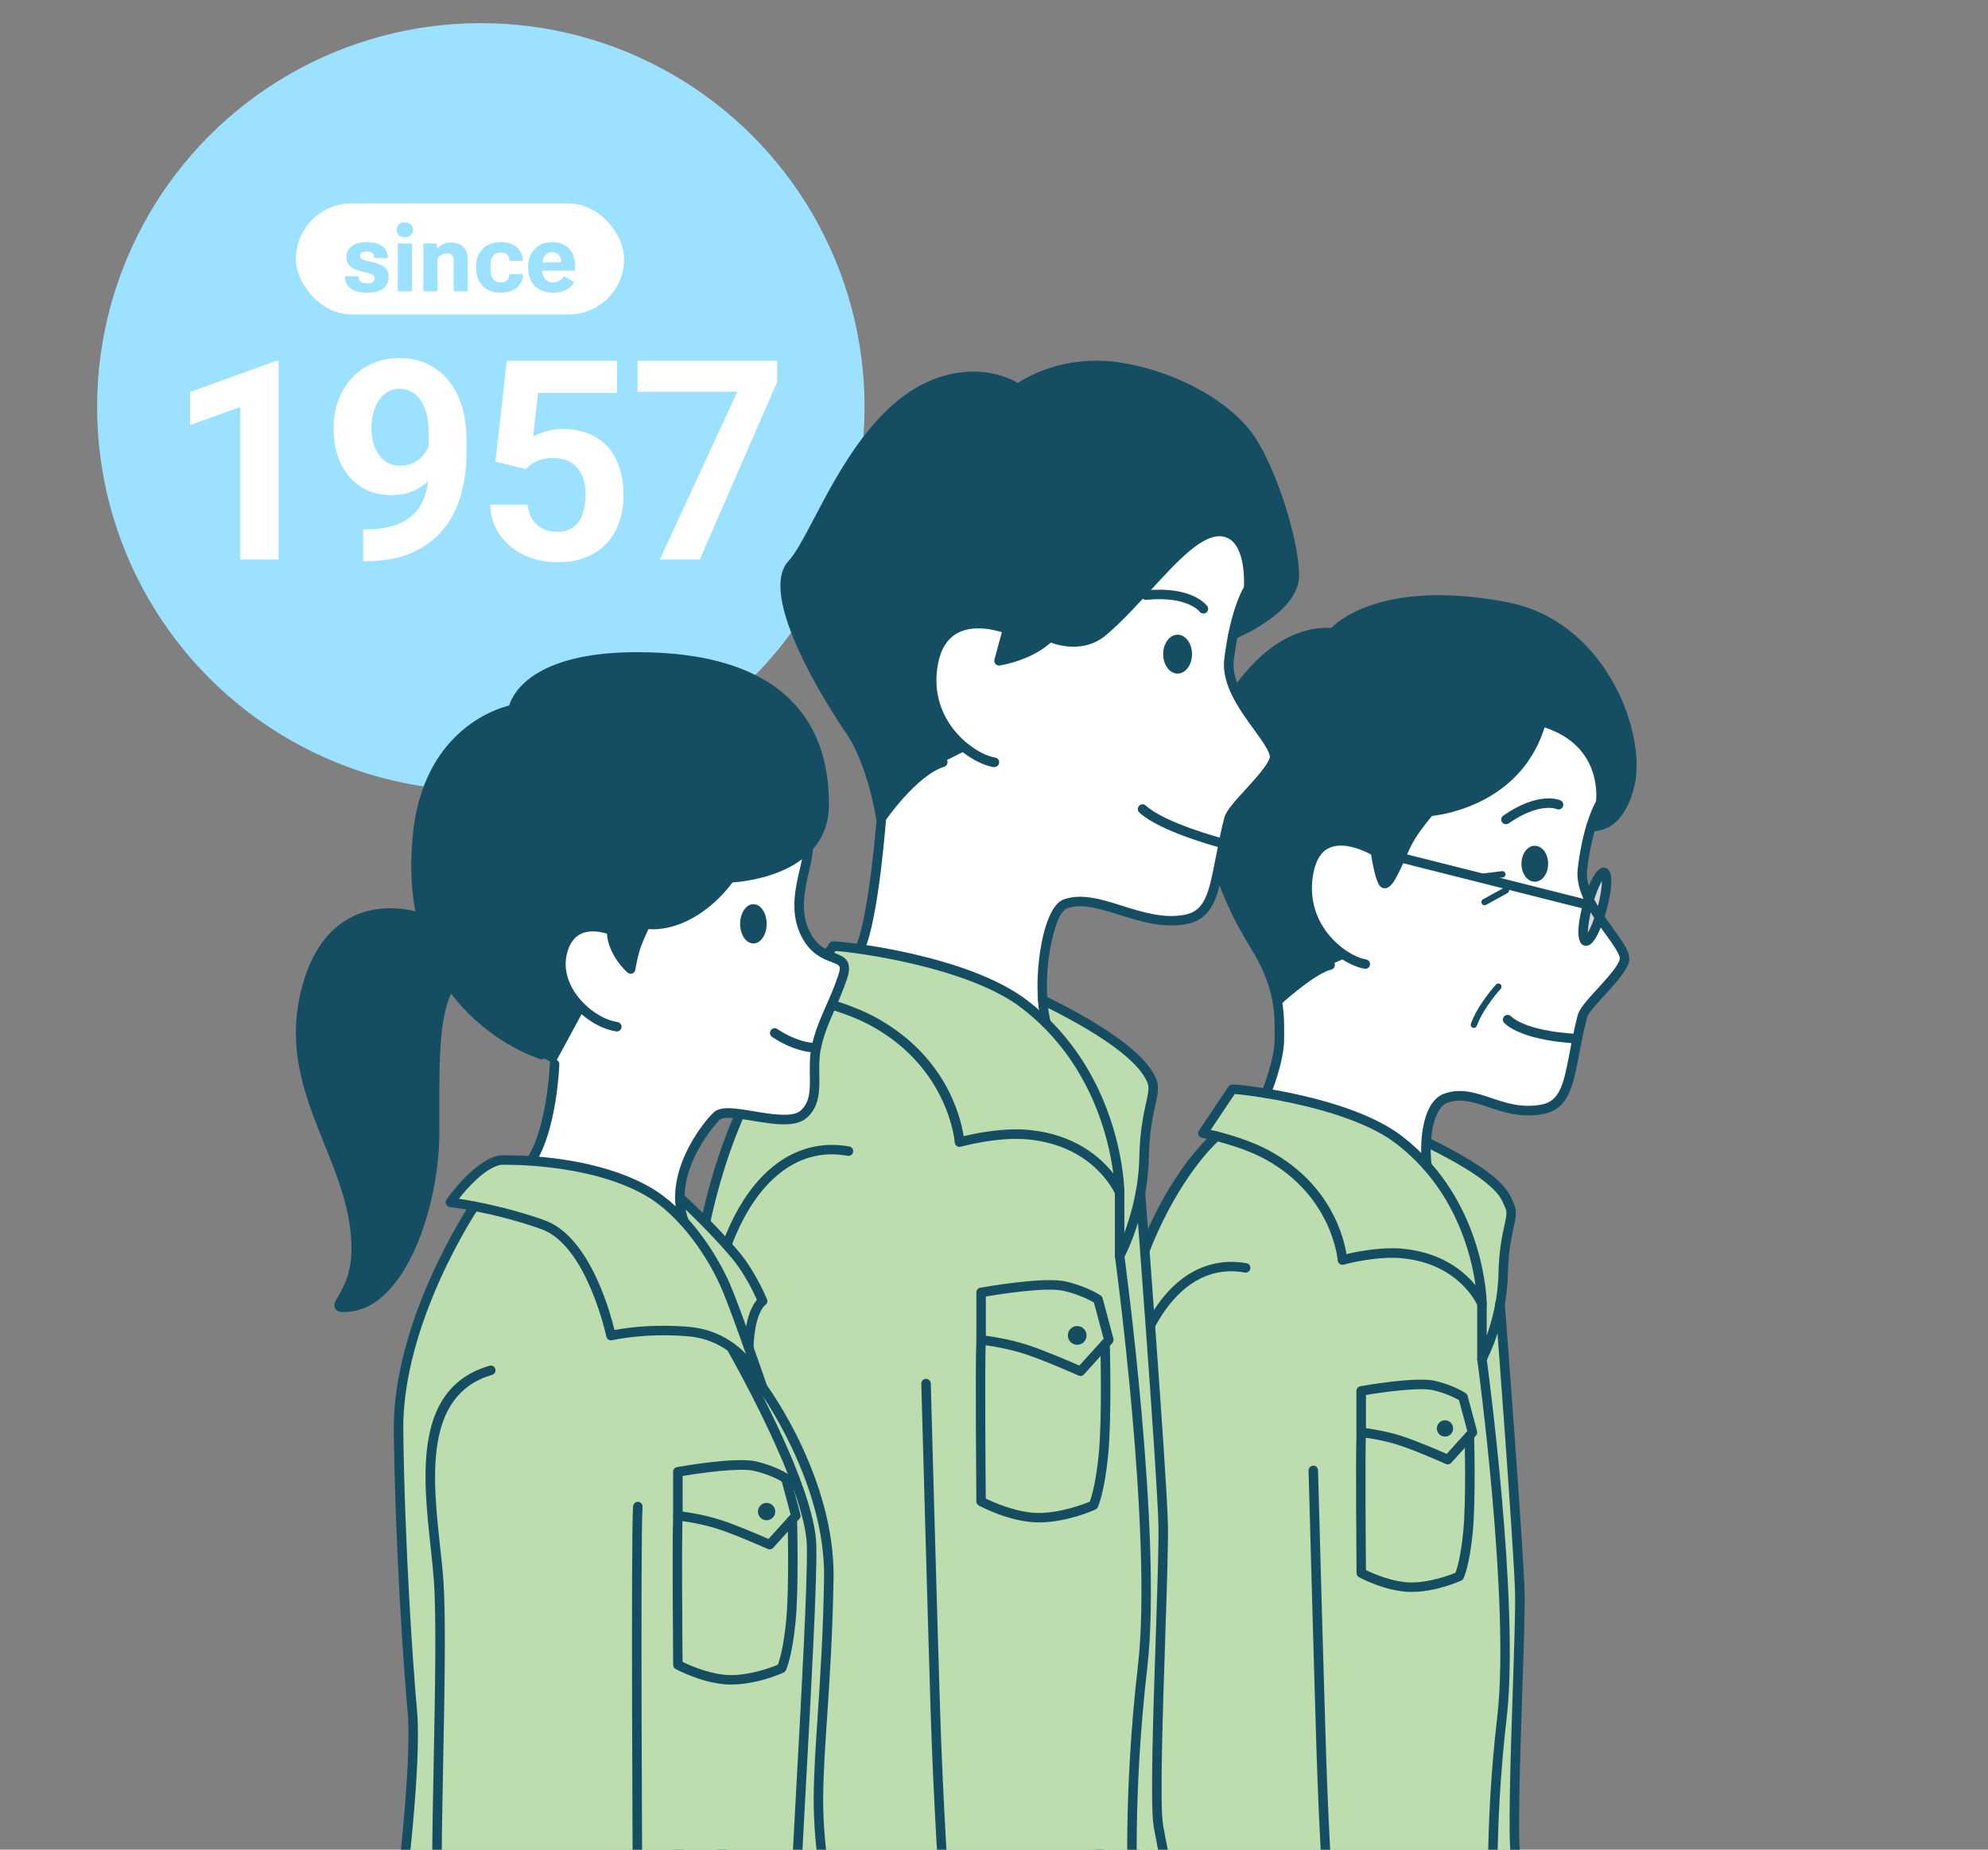 <svg width="430" height="400" viewBox="0 0 430 400" fill="none" xmlns="http://www.w3.org/2000/svg">
<rect x="0" y="0" width="430" height="400" fill="#808080" stroke="none"/>
<circle cx="104" cy="88" r="83" fill="#9CE1FF"/>
<path d="M60.267 121H51.971V88.025L41.107 91.921V84.777L59.824 78.017H60.267V121ZM79.09 114.476C81.294 114.476 83.203 114.24 84.817 113.767C86.431 113.295 87.789 112.606 88.891 111.701C89.954 110.835 90.78 109.772 91.371 108.512C91.981 107.233 92.384 105.806 92.581 104.232V104.055C92.168 104.468 91.705 104.852 91.193 105.206C90.682 105.56 90.121 105.865 89.511 106.121C88.861 106.416 88.133 106.653 87.326 106.83C86.519 106.987 85.633 107.066 84.669 107.066C82.622 107.066 80.822 106.692 79.267 105.944C77.712 105.196 76.413 104.173 75.37 102.874C74.307 101.575 73.5 100.05 72.949 98.298C72.418 96.527 72.152 94.627 72.152 92.6C72.152 90.514 72.477 88.556 73.126 86.726C73.795 84.876 74.75 83.262 75.99 81.884C77.23 80.506 78.725 79.424 80.477 78.637C82.248 77.83 84.236 77.426 86.44 77.426C88.684 77.426 90.701 77.859 92.492 78.725C94.283 79.591 95.809 80.802 97.068 82.356C98.308 83.911 99.253 85.761 99.902 87.906C100.571 90.052 100.906 92.403 100.906 94.962V97.796C100.906 101.221 100.483 104.37 99.636 107.243C98.79 110.116 97.481 112.596 95.71 114.682C93.939 116.788 91.685 118.432 88.95 119.612C86.214 120.774 82.947 121.354 79.149 121.354H78.529V114.476H79.09ZM86.618 100.719C87.365 100.719 88.054 100.61 88.684 100.394C89.334 100.178 89.924 99.873 90.455 99.479C90.967 99.105 91.41 98.662 91.784 98.15C92.177 97.619 92.492 97.048 92.728 96.438V93.516C92.728 91.941 92.561 90.563 92.227 89.382C91.912 88.202 91.469 87.218 90.898 86.43C90.327 85.643 89.658 85.053 88.891 84.659C88.123 84.265 87.296 84.069 86.411 84.069C85.447 84.069 84.581 84.305 83.813 84.777C83.065 85.23 82.435 85.84 81.924 86.608C81.412 87.395 81.018 88.3 80.743 89.323C80.467 90.327 80.329 91.38 80.329 92.482C80.329 93.584 80.457 94.637 80.713 95.641C80.969 96.645 81.363 97.521 81.894 98.269C82.406 99.016 83.055 99.617 83.843 100.069C84.63 100.502 85.555 100.719 86.618 100.719ZM107.153 99.833L109.603 78.017H133.456V84.984H116.363L115.33 94.431C115.94 94.076 116.806 93.712 117.928 93.338C119.05 92.964 120.339 92.778 121.795 92.778C123.862 92.778 125.702 93.112 127.316 93.781C128.949 94.431 130.327 95.375 131.449 96.615C132.551 97.855 133.397 99.371 133.988 101.162C134.578 102.953 134.873 104.98 134.873 107.243C134.873 109.172 134.588 111.002 134.017 112.734C133.446 114.466 132.571 115.991 131.39 117.31C130.209 118.628 128.723 119.672 126.932 120.439C125.141 121.207 123.025 121.59 120.585 121.59C118.735 121.59 116.944 121.315 115.212 120.764C113.5 120.213 111.975 119.406 110.636 118.343C109.298 117.28 108.206 115.981 107.359 114.446C106.533 112.891 106.09 111.12 106.031 109.132H114.12C114.317 111.002 114.986 112.449 116.127 113.472C117.288 114.495 118.764 115.007 120.555 115.007C121.658 115.007 122.592 114.8 123.36 114.387C124.147 113.974 124.787 113.403 125.279 112.675C125.751 111.947 126.096 111.081 126.312 110.077C126.548 109.073 126.666 107.991 126.666 106.83C126.666 105.688 126.519 104.645 126.224 103.7C125.948 102.736 125.515 101.909 124.925 101.221C124.334 100.532 123.596 100 122.711 99.626C121.825 99.252 120.782 99.066 119.581 99.066C118.774 99.066 118.076 99.134 117.485 99.272C116.895 99.41 116.373 99.587 115.921 99.804C115.468 100.02 115.064 100.276 114.71 100.571C114.356 100.847 114.021 101.142 113.706 101.457L107.153 99.833ZM168.103 82.593L151.364 121H142.714L159.482 84.718H137.902V78.017H168.103V82.593Z" fill="white"/>
<rect x="64" y="44" width="71" height="24" rx="12" fill="white"/>
<path d="M74.629 59.723L77.556 59.743V59.903C77.556 60.389 77.716 60.742 78.036 60.962C78.362 61.175 78.805 61.282 79.365 61.282C79.924 61.282 80.344 61.182 80.624 60.982C80.91 60.776 81.053 60.499 81.053 60.153C81.053 59.8 80.9 59.54 80.594 59.373C80.287 59.2 79.581 58.997 78.476 58.764C77.243 58.518 76.344 58.135 75.778 57.615C75.212 57.096 74.929 56.413 74.929 55.567C74.929 54.575 75.329 53.792 76.128 53.22C76.934 52.647 78.023 52.36 79.395 52.36C80.76 52.36 81.849 52.657 82.662 53.249C83.474 53.842 83.88 54.655 83.88 55.687V55.817H80.953V55.647C80.953 55.248 80.823 54.938 80.564 54.718C80.304 54.498 79.904 54.388 79.365 54.388C78.845 54.388 78.466 54.478 78.226 54.658C77.993 54.831 77.876 55.068 77.876 55.367C77.876 55.667 78.029 55.904 78.336 56.077C78.649 56.25 79.365 56.45 80.484 56.676C81.716 56.923 82.618 57.299 83.191 57.805C83.77 58.311 84.06 59.007 84.06 59.893C84.06 60.965 83.664 61.801 82.871 62.401C82.079 62.993 80.917 63.29 79.385 63.29C77.873 63.29 76.701 62.993 75.868 62.401C75.042 61.801 74.629 60.952 74.629 59.853V59.723ZM86.028 63V52.66H89.085V63H86.028ZM85.788 49.693C85.788 49.24 85.942 48.861 86.248 48.554C86.554 48.241 86.991 48.085 87.557 48.085C88.129 48.085 88.566 48.241 88.865 48.554C89.172 48.861 89.325 49.24 89.325 49.693C89.325 50.153 89.172 50.539 88.865 50.852C88.559 51.165 88.123 51.321 87.557 51.321C86.984 51.321 86.544 51.165 86.238 50.852C85.938 50.539 85.788 50.153 85.788 49.693ZM91.573 63V52.66H94.47L94.53 53.859H94.58C94.846 53.446 95.246 53.106 95.779 52.84C96.311 52.574 96.911 52.44 97.577 52.44C98.636 52.44 99.498 52.743 100.164 53.349C100.837 53.949 101.173 54.995 101.173 56.486V63H98.136V56.496C98.136 55.864 98 55.417 97.727 55.158C97.454 54.898 97.067 54.768 96.568 54.768C96.155 54.768 95.769 54.888 95.409 55.128C95.056 55.361 94.79 55.691 94.61 56.117V63H91.573ZM102.992 57.985V57.665C102.992 56.033 103.475 54.741 104.44 53.789C105.406 52.837 106.691 52.36 108.296 52.36C109.828 52.36 110.997 52.733 111.803 53.479C112.609 54.225 113.042 55.138 113.102 56.217L113.112 56.397H110.155V56.267C110.155 55.78 109.998 55.381 109.685 55.068C109.379 54.755 108.916 54.598 108.296 54.598C107.571 54.598 107.021 54.858 106.648 55.377C106.275 55.897 106.089 56.606 106.089 57.505V58.135C106.089 59.034 106.268 59.75 106.628 60.283C106.988 60.809 107.541 61.072 108.286 61.072C108.966 61.072 109.445 60.905 109.725 60.572C110.011 60.233 110.155 59.836 110.155 59.383V59.264H113.102V59.404C113.102 60.469 112.686 61.385 111.853 62.151C111.02 62.91 109.835 63.29 108.296 63.29C106.698 63.29 105.413 62.813 104.44 61.861C103.475 60.909 102.992 59.617 102.992 57.985ZM114.241 57.985V57.665C114.241 56.067 114.727 54.785 115.699 53.819C116.672 52.847 117.924 52.36 119.456 52.36C120.987 52.36 122.186 52.817 123.052 53.729C123.925 54.642 124.361 55.897 124.361 57.495V58.534H116.229V56.716H121.374V56.516C121.374 55.957 121.207 55.487 120.874 55.108C120.541 54.728 120.065 54.538 119.446 54.538C118.733 54.538 118.19 54.805 117.817 55.337C117.444 55.864 117.258 56.576 117.258 57.475V58.115C117.258 59.027 117.458 59.75 117.857 60.283C118.257 60.809 118.846 61.072 119.625 61.072C120.172 61.072 120.641 60.942 121.034 60.682C121.427 60.416 121.747 60.106 121.993 59.753L124.191 61.022C123.865 61.688 123.308 62.234 122.523 62.66C121.737 63.08 120.788 63.29 119.675 63.29C117.977 63.29 116.645 62.807 115.679 61.841C114.72 60.875 114.241 59.59 114.241 57.985Z" fill="#9CE1FF"/>
<g clip-path="url(#clip0_205_25270)">
<path d="M272.208 240.095C272.208 240.095 276.734 229.917 276.72 225.3C276.707 220.683 276.283 213.367 276.283 213.367L276.72 182.242C276.72 182.242 296.657 156.692 299.118 156.034C301.579 155.377 334.014 147.362 334.014 147.362L348.467 162.459L349.356 176.433C349.356 176.433 348.153 177.707 347.236 178.173C346.32 178.639 344.078 178.597 344.078 178.597C344.078 178.597 341.576 186.982 342.273 189.886C342.97 192.79 347.483 201.764 349.356 203.175C351.229 204.586 351.94 206.463 351.339 207.778C350.737 209.093 346.074 214.545 344.502 216.518C342.929 218.491 342.505 219.546 342.081 220.505C341.658 221.464 339.183 234.342 338.608 235.533C338.034 236.725 336.366 239.397 334.219 239.753C332.072 240.109 329.132 240.684 324.1 239.04C319.068 237.397 314.911 236.122 312.614 237.397C310.317 238.671 308.786 242.589 308.622 245.246C308.457 247.904 308.622 255.768 308.622 255.768L309.497 270.454L272.208 240.095Z" fill="white"/>
<path d="M262.677 245.713L260.175 245.041L266.547 235.547C266.547 235.547 279.223 236.931 287.701 239.602C296.178 242.274 300.103 244.808 302.345 246.082C304.588 247.357 308.225 252.083 308.225 252.083L308.622 247.014C308.622 247.014 317.345 251.439 319.889 253.371C322.432 255.302 325.728 257.905 326.398 260.495C327.068 263.084 326.357 263.974 325.837 268.057C325.317 272.139 325.276 276.825 324.88 279.195C324.483 281.565 324.155 283.537 324.155 283.537L325.892 300.991L327.587 324.76C327.587 324.76 328.695 341.761 328.722 343.83C328.749 345.898 328.257 365.201 328.134 369.051C328.011 372.9 327.724 395.683 327.601 398.012C327.478 400.341 328.845 406.574 328.845 406.574L331.635 418.466C331.635 418.466 236.15 418.698 236.383 418.466C236.615 418.233 238.789 381.956 238.789 381.956C238.789 381.956 239.664 343.72 239.651 339.213C239.637 334.706 239.076 314.142 239.856 306.293C240.635 298.443 242.96 280.373 247.54 270.482C252.121 260.59 256.442 251.617 262.664 245.74L262.677 245.713Z" fill="#BDDDAF"/>
<path d="M276.433 216.367C276.433 216.367 281.971 211.6 283.653 210.6C285.335 209.6 290.805 207.285 290.805 207.285C290.805 207.285 285.116 203.202 283.612 196.887C282.108 190.571 283.188 185.79 285.267 183.872C287.345 181.954 289.642 181.255 292.268 182.022C294.893 182.79 297.573 184.105 297.573 184.105C297.573 184.105 298.038 187.489 298.188 187.872C298.339 188.256 299.337 190.872 299.337 190.872C299.337 190.872 301.183 189.489 302.181 187.173C303.179 184.858 305.49 180.324 306.338 179.159C307.186 177.995 309.264 175.419 309.264 175.419C309.264 175.419 315.568 174.775 320.108 172.227C324.647 169.679 327.109 167.871 329.912 163.692C332.715 159.514 333.399 156.02 333.399 156.02C333.399 156.02 340.4 158.747 342.396 161.144C344.392 163.542 345.773 167.377 346.088 169.542C346.402 171.707 346.088 173.857 346.088 173.857L344.556 178.707C344.556 178.707 348.03 178.46 350.176 175.433C352.323 172.405 355.331 164.363 349.944 151.938C344.556 139.512 336.01 133.046 325.331 131.155C314.652 129.265 303.808 129.731 297.97 131.155C292.131 132.58 288.412 136.786 288.412 136.786C288.412 136.786 282.422 136.444 277.39 139.745C272.359 143.047 265.959 149.691 262.554 159.706C259.15 169.72 260.872 177.734 263.347 187.283C265.822 196.832 272.55 206.106 273.603 208.476C274.656 210.847 276.351 214.587 276.433 216.381V216.367Z" fill="#154E63"/>
<path d="M347.332 189.078C346.457 188.831 344.092 192.229 343.285 195.64C342.478 199.051 342.136 203.202 342.82 203.325C343.504 203.449 345.883 199.38 346.526 196.53C347.168 193.681 348.604 189.461 347.319 189.091L347.332 189.078Z" fill="#D8D8D8"/>
<path d="M308.608 253.096C308.088 253.096 307.651 252.713 307.596 252.178C306.871 245.753 308.034 238.123 312.286 236.547C315.896 235.218 319.109 236.3 322.514 237.438C325.796 238.534 329.187 239.671 333.399 238.876C337.35 238.123 338.184 234.684 339.524 227.574C339.976 225.176 340.495 222.464 341.261 219.505C341.63 218.094 343.435 216.107 345.541 213.806C347.592 211.559 349.917 209.011 350.341 207.49C350.587 206.6 348.809 204.147 347.25 201.983C344.31 197.928 340.659 192.872 341.261 187.831C342.355 178.721 344.639 174.309 345.213 173.309C345.391 171.652 346.102 160.665 333.125 157.02C332.578 156.87 332.264 156.294 332.414 155.76C332.564 155.212 333.139 154.897 333.672 155.048C349.206 159.404 347.237 173.679 347.209 173.816C347.182 173.967 347.141 174.104 347.059 174.227C347.031 174.268 344.461 178.378 343.298 188.091C342.793 192.352 346.184 197.037 348.918 200.805C351.202 203.956 352.843 206.23 352.337 208.065C351.776 210.066 349.383 212.682 347.072 215.217C345.404 217.052 343.504 219.121 343.271 220.053C342.519 222.957 342.013 225.628 341.562 227.985C340.249 234.889 339.306 239.876 333.795 240.917C329.05 241.821 325.249 240.534 321.885 239.41C318.699 238.342 315.937 237.424 313.011 238.492C310.385 239.465 308.909 245.37 309.647 251.959C309.715 252.521 309.305 253.028 308.745 253.096C308.704 253.096 308.663 253.096 308.635 253.096H308.608Z" fill="#154E63"/>
<path d="M340.7 225.601H340.659C340.208 225.587 329.625 225.163 325.399 221.258C324.989 220.875 324.962 220.231 325.345 219.806C325.728 219.395 326.37 219.368 326.794 219.751C330.459 223.149 340.632 223.546 340.741 223.56C341.302 223.587 341.753 224.053 341.726 224.628C341.712 225.19 341.247 225.615 340.7 225.615V225.601Z" fill="#154E63"/>
<path d="M325.741 178.242C325.413 178.242 325.099 178.091 324.893 177.803C324.565 177.337 324.688 176.694 325.153 176.378C332.92 170.994 337.364 173.008 337.555 173.091C338.061 173.337 338.28 173.94 338.034 174.46C337.788 174.967 337.186 175.187 336.68 174.954C336.598 174.913 332.947 173.46 326.316 178.064C326.138 178.187 325.933 178.242 325.728 178.242H325.741Z" fill="#154E63"/>
<path d="M331.976 190.681C333.57 190.681 334.862 188.939 334.862 186.79C334.862 184.641 333.57 182.899 331.976 182.899C330.383 182.899 329.091 184.641 329.091 186.79C329.091 188.939 330.383 190.681 331.976 190.681Z" fill="#154E63"/>
<path d="M295.317 209.49C295.317 209.49 295.208 209.49 295.153 209.49C292.35 209.038 287.96 206.6 284.952 202.271C282.956 199.421 280.85 194.695 282.094 188.338C282.778 184.817 284.351 182.502 286.784 181.433C291.584 179.324 297.792 183.077 298.065 183.242C298.325 183.406 298.503 183.666 298.544 183.981C298.694 185.091 299.187 187.941 299.747 189.557C300.54 188.379 301.757 185.612 302.468 184.009L303.029 182.748C304.684 179.036 308.348 174.953 308.512 174.775C308.69 174.57 308.95 174.46 309.21 174.433C309.962 174.392 327.574 173.131 332.414 155.788C332.565 155.24 333.139 154.924 333.672 155.075C334.219 155.226 334.534 155.801 334.383 156.335C329.584 173.542 312.71 176.118 309.757 176.447C308.909 177.433 306.174 180.707 304.889 183.584L304.328 184.845C302.072 189.955 301.019 192.037 299.57 192.092C299.323 192.119 298.626 192.037 298.188 191.201C297.368 189.612 296.766 186.132 296.561 184.79C295.208 184.064 290.791 181.927 287.578 183.338C285.814 184.118 284.638 185.941 284.091 188.749C282.997 194.393 284.856 198.585 286.62 201.106C289.177 204.764 293.006 207.079 295.467 207.476C296.028 207.572 296.411 208.093 296.315 208.655C296.233 209.161 295.796 209.518 295.303 209.518L295.317 209.49Z" fill="#154E63"/>
<path d="M321.092 190.229C320.75 190.229 320.463 189.968 320.408 189.626C320.367 189.256 320.627 188.913 321.01 188.859L324.88 188.393C325.249 188.338 325.591 188.612 325.645 188.996C325.686 189.365 325.427 189.708 325.044 189.763L321.174 190.229C321.174 190.229 321.119 190.229 321.092 190.229Z" fill="#154E63"/>
<path d="M321.106 195.763C320.86 195.763 320.627 195.64 320.504 195.407C320.326 195.078 320.449 194.654 320.778 194.476L325.413 191.927C325.741 191.749 326.165 191.873 326.343 192.201C326.521 192.53 326.397 192.955 326.069 193.133L321.434 195.681C321.324 195.736 321.215 195.763 321.106 195.763Z" fill="#154E63"/>
<path d="M318.795 222.3C318.713 222.3 318.644 222.3 318.562 222.259C318.207 222.135 318.029 221.738 318.152 221.382C319.643 217.217 323.444 213.08 323.594 212.902C323.854 212.628 324.278 212.614 324.565 212.861C324.839 213.121 324.852 213.546 324.606 213.833C324.565 213.874 320.846 217.943 319.438 221.834C319.342 222.108 319.068 222.286 318.795 222.286V222.3Z" fill="#154E63"/>
<path d="M273.849 237.465C273.712 237.465 273.575 237.438 273.452 237.383C272.933 237.164 272.687 236.561 272.905 236.04C272.933 235.972 275.708 229.314 275.708 224.574V223.765C275.722 218.916 275.749 213.409 270.485 204.942C264.113 194.695 251.15 168.501 268.393 146.609C277.062 135.608 285.581 135.594 287.878 135.827C289.97 133.745 300.267 125.32 325.919 130.21C336.995 132.32 343.722 139.471 347.414 145.102C353.376 154.185 354.812 164.158 353.608 169.57C351.12 180.79 344.256 179.748 343.955 179.707C343.394 179.611 343.025 179.077 343.121 178.515C343.216 177.954 343.75 177.584 344.297 177.68C344.529 177.707 349.575 178.324 351.612 169.117C352.761 163.953 351.092 154.431 345.705 146.225C342.232 140.937 335.915 134.211 325.536 132.224C298.202 127.005 289.136 137.457 289.054 137.567C288.808 137.855 288.439 137.992 288.056 137.91C287.7 137.841 279.1 136.32 270.007 147.869C254.158 167.98 264.592 191.571 272.222 203.846C277.801 212.806 277.773 218.888 277.76 223.765V224.56C277.76 229.725 274.915 236.534 274.792 236.821C274.628 237.219 274.245 237.451 273.849 237.451V237.465Z" fill="#154E63"/>
<path d="M276.283 217.546C276.009 217.546 275.736 217.436 275.531 217.217C275.148 216.806 275.162 216.148 275.585 215.765C275.886 215.477 283.092 208.778 287.454 207.682C288.001 207.545 288.562 207.874 288.699 208.435C288.835 208.983 288.507 209.545 287.947 209.682C284.761 210.477 278.949 215.436 276.98 217.272C276.789 217.464 276.529 217.546 276.283 217.546Z" fill="#154E63"/>
<path d="M343.052 204.545C342.916 204.545 342.793 204.517 342.683 204.49C340.386 203.86 341.726 197.914 342.41 195.393C343.093 192.873 344.926 187.05 347.237 187.68C348.536 188.037 348.577 189.859 348.508 191.201C348.412 192.749 348.057 194.736 347.51 196.777C347.223 197.846 345.678 203.257 343.832 204.312C343.545 204.476 343.271 204.531 343.052 204.531V204.545ZM346.498 190.489C345.924 191.475 345.117 193.311 344.406 195.941C343.695 198.572 343.463 200.558 343.449 201.709C344.023 200.723 344.816 198.887 345.541 196.256C346.266 193.626 346.484 191.64 346.498 190.489Z" fill="#154E63"/>
<path d="M343.408 196.695C343.326 196.695 343.244 196.695 343.162 196.667L297.259 185.105C296.712 184.968 296.37 184.406 296.52 183.858C296.657 183.31 297.218 182.968 297.765 183.118L343.668 194.681C344.215 194.818 344.556 195.38 344.406 195.928C344.283 196.393 343.873 196.708 343.408 196.708V196.695Z" fill="#154E63"/>
<path d="M320.545 282.989C320.149 282.989 319.766 282.757 319.602 282.373C319.438 282.003 315.541 273.263 303.22 272.098C297.587 271.564 290.709 273.454 290.64 273.482C290.34 273.564 290.025 273.509 289.779 273.331C289.533 273.153 289.369 272.865 289.341 272.564C289.341 272.427 288.22 258.782 273.876 250.809C268.092 247.589 260.079 246.069 259.997 246.055C259.655 245.987 259.368 245.767 259.245 245.439C259.109 245.124 259.15 244.754 259.341 244.466L265.713 234.972C265.904 234.684 266.219 234.52 266.561 234.52C268.708 234.52 292.035 237.096 303.234 245.685C321.379 259.59 321.584 281.757 321.584 281.976C321.584 282.469 321.243 282.88 320.764 282.976C320.696 282.989 320.627 283.003 320.559 283.003L320.545 282.989ZM301.06 269.934C301.853 269.934 302.646 269.961 303.412 270.043C311.78 270.838 316.621 274.866 319.15 277.934C318.193 271.112 314.706 257.07 301.962 247.302C291.939 239.616 270.991 236.876 267.067 236.589L261.871 244.343C264.551 244.945 270.266 246.452 274.861 249.001C287.824 256.193 290.64 267.481 291.228 271.208C293.129 270.756 297.095 269.947 301.046 269.947L301.06 269.934Z" fill="#154E63"/>
<path d="M320.545 294.935C320.463 294.935 320.381 294.935 320.299 294.908C319.848 294.798 319.52 294.387 319.52 293.908V281.962C319.52 281.4 319.985 280.934 320.545 280.934C321.106 280.934 321.571 281.4 321.571 281.962V288.839C322.733 285.551 324.005 280.784 324.114 275.454C324.223 270.399 324.921 267.193 325.386 265.084C325.851 262.96 326.028 262.056 325.563 261.138C325.468 260.946 325.386 260.741 325.29 260.522C324.511 258.672 323.075 255.234 308.157 247.918C307.651 247.671 307.432 247.055 307.692 246.548C307.952 246.041 308.553 245.822 309.059 246.082C324.675 253.727 326.247 257.494 327.191 259.727C327.273 259.905 327.341 260.07 327.409 260.234C328.203 261.837 327.874 263.303 327.382 265.536C326.904 267.7 326.261 270.659 326.151 275.509C325.933 285.921 321.612 294.072 321.434 294.415C321.256 294.757 320.901 294.949 320.531 294.949L320.545 294.935Z" fill="#154E63"/>
<path d="M236.875 417.205C236.875 417.205 236.82 417.205 236.793 417.205C236.232 417.164 235.808 416.657 235.849 416.095C235.89 415.643 239.459 370.475 238.447 322.074C237.299 266.399 261.46 245.767 262.5 244.918C262.937 244.561 263.58 244.616 263.935 245.055C264.291 245.493 264.236 246.137 263.799 246.507C263.552 246.712 239.363 267.44 240.498 322.033C241.497 370.544 237.928 415.807 237.887 416.26C237.846 416.794 237.394 417.205 236.861 417.205H236.875Z" fill="#154E63"/>
<path d="M323.047 415.465C322.514 415.465 322.063 415.04 322.022 414.492C322.022 414.314 320.996 395.847 323.854 371.242C326.685 346.857 319.602 294.579 319.533 294.058C319.451 293.497 319.848 292.976 320.408 292.907C320.969 292.825 321.489 293.223 321.557 293.784C321.625 294.305 328.749 346.843 325.892 371.489C323.047 395.902 324.059 414.204 324.073 414.383C324.1 414.944 323.676 415.437 323.102 415.465C323.089 415.465 323.061 415.465 323.047 415.465Z" fill="#154E63"/>
<path d="M330.91 417.205C330.445 417.205 330.021 416.876 329.912 416.41C329.898 416.328 327.915 407.615 326.835 401.574C326.151 397.71 326.712 380.668 327.204 365.626C327.505 356.68 327.779 348.227 327.71 344.693C327.519 335.541 323.471 282.578 323.43 282.044C323.389 281.482 323.813 280.989 324.374 280.934C324.921 280.907 325.427 281.318 325.481 281.879C325.522 282.414 329.584 335.432 329.775 344.651C329.843 348.241 329.584 356.324 329.269 365.694C328.804 379.887 328.216 397.56 328.859 401.204C329.925 407.204 331.894 415.862 331.908 415.945C332.031 416.493 331.689 417.054 331.142 417.178C331.06 417.191 330.992 417.205 330.91 417.205Z" fill="#154E63"/>
<path d="M313.175 316.691C313.038 316.691 312.888 316.664 312.751 316.595C312.683 316.568 306.147 313.65 302.427 312.472C298.339 311.184 294.36 310.786 294.319 310.786C293.799 310.732 293.389 310.293 293.389 309.759V300.799C293.389 300.306 293.744 299.882 294.237 299.786C294.729 299.69 306.256 297.635 310.413 298.621C314.556 299.594 316.935 301.224 317.031 301.293C317.236 301.43 317.373 301.635 317.441 301.868L319.479 309.485C319.574 309.827 319.479 310.184 319.246 310.444L313.913 316.335C313.708 316.554 313.435 316.677 313.148 316.677L313.175 316.691ZM295.467 308.855C296.93 309.047 299.939 309.526 303.056 310.512C306.215 311.513 311.124 313.622 312.915 314.417L317.373 309.485L315.582 302.8C314.857 302.375 312.888 301.32 309.962 300.635C307.09 299.95 299.187 301.046 295.454 301.676V308.855H295.467Z" fill="#154E63"/>
<path d="M305.326 344.268C299.884 344.268 294.196 341.213 293.949 341.076C293.621 340.898 293.416 340.555 293.416 340.185C293.416 339.158 293.184 314.882 293.416 309.717C293.444 309.155 293.95 308.69 294.483 308.744C295.043 308.772 295.481 309.251 295.454 309.813C295.249 314.457 295.413 335.609 295.454 339.541C296.944 340.267 301.306 342.213 305.326 342.213C309.346 342.213 313.613 340.624 314.83 340.103C315.144 339.267 315.951 336.692 316.484 331.349C317.168 324.431 316.799 310.717 316.799 310.58C316.785 310.018 317.222 309.539 317.797 309.525H317.824C318.385 309.525 318.836 309.964 318.85 310.525C318.863 311.087 319.232 324.499 318.535 331.554C317.824 338.733 316.593 341.24 316.552 341.336C316.443 341.541 316.279 341.706 316.074 341.802C315.855 341.898 310.755 344.254 305.353 344.254L305.326 344.268Z" fill="#154E63"/>
<path d="M312.546 310.676C313.52 310.676 314.31 309.885 314.31 308.909C314.31 307.933 313.52 307.142 312.546 307.142C311.572 307.142 310.782 307.933 310.782 308.909C310.782 309.885 311.572 310.676 312.546 310.676Z" fill="#154E63"/>
<path d="M245.271 416.329C245.271 416.329 245.188 416.329 245.147 416.329C244.587 416.26 244.19 415.753 244.259 415.191C245.052 408.684 244.081 388.052 243.042 366.215C242.208 348.57 241.346 330.308 241.346 318.006C241.346 299.539 246.392 284.291 254.856 277.208C259.163 273.605 264.277 272.208 269.624 273.181C270.184 273.276 270.553 273.811 270.444 274.372C270.335 274.934 269.815 275.304 269.254 275.194C264.455 274.318 260.052 275.537 256.169 278.784C248.169 285.483 243.397 300.142 243.397 318.006C243.397 330.267 244.259 348.488 245.093 366.119C246.132 388.052 247.103 408.766 246.296 415.452C246.228 415.972 245.79 416.356 245.284 416.356L245.271 416.329Z" fill="#154E63"/>
<path d="M287.536 415.465C287.003 415.465 286.552 415.054 286.511 414.506C286.511 414.342 285.349 397.601 284.774 379.23C284.2 360.872 283.051 318.444 283.038 318.019C283.024 317.458 283.475 316.978 284.036 316.964C284.624 316.923 285.075 317.403 285.089 317.965C285.089 318.389 286.251 360.817 286.825 379.161C287.4 397.491 288.548 414.205 288.562 414.369C288.603 414.931 288.179 415.424 287.605 415.465C287.577 415.465 287.55 415.465 287.536 415.465Z" fill="#154E63"/>
<path d="M188.364 162.229L189.486 168.079C189.486 168.079 190.853 172.956 190.566 177.093C190.279 181.231 188.187 197.342 187.708 199.369C187.229 201.397 184.331 212.356 184.331 212.356L226.637 226.7L225.53 220.521C225.53 220.521 225.038 211.301 225.858 206.835C226.678 202.369 228.292 195.985 230.37 195.506C232.449 195.026 234.117 194.341 239.491 195.985C244.865 197.629 253.425 200.164 256.446 198.835C259.468 197.506 260.535 197.205 261.725 194.465C262.914 191.725 265.17 177.847 266.059 176.504C266.948 175.162 271.966 169.517 272.896 168.38C273.826 167.243 275.234 165.723 275.631 164.147C276.027 162.572 271.31 156.462 269.669 153.763C268.028 151.064 266.128 147.666 265.813 144.516C265.499 141.365 267.645 133.405 267.645 133.405L273.06 126.624L272.171 108.568L247.873 105.663L193.752 126.021L188.364 162.243V162.229Z" fill="white"/>
<path d="M172.885 214.932L180.351 204.054C180.351 204.054 197.006 206.589 203.159 208.644C209.313 210.699 217.011 214.192 220.347 216.247C223.684 218.302 225.544 220.508 225.544 220.508V216.37C225.544 216.37 236.031 221.015 240.981 225.125C245.931 229.234 249.856 231.796 249.445 234.975C249.035 238.153 247.818 244.03 247.654 246.565C247.49 249.099 247.148 255.099 246.916 256.469C246.683 257.839 246.683 259.881 246.683 259.881L248.994 288.773C248.994 288.773 251.551 326.132 251.592 328.913C251.633 331.694 250.772 362.039 250.69 364.807C250.608 367.574 250.102 390.795 250.403 393.137C250.703 395.48 254.108 412.55 254.108 412.55L257.486 418.592L144.922 418.112L146.18 411.865C146.18 411.865 149.284 346.298 149.325 334.338C149.366 322.379 149.038 291.39 149.681 284.773C150.324 278.156 151.349 262.169 158.446 244.578C165.543 226.988 176.331 216.233 176.331 216.233L172.913 214.918L172.885 214.932Z" fill="#BDDDAF"/>
<path d="M190.853 176.34C190.853 176.34 197.293 168.449 199.057 167.394C200.821 166.339 209.19 162.161 209.19 162.161C209.19 162.161 202.517 157.01 201.71 149.187C200.903 141.365 203.966 137.255 205.73 136.049C207.494 134.844 212.239 134.2 214.099 134.597C215.958 134.994 217.64 135.885 217.64 135.885L216.273 142.406C216.273 142.406 221.824 141.365 224.08 139.995C226.337 138.625 227.061 137.816 227.061 137.816C227.061 137.816 232.353 139.173 234.377 138.611C236.401 138.049 240.626 135.09 243.771 131.652C246.916 128.213 254.081 120.24 256.091 118.788C258.101 117.335 261.396 114.28 265.184 115.404C268.972 116.527 269.847 120.486 269.929 122.5C270.011 124.514 270.011 127.336 270.011 127.336C270.011 127.336 268.89 130.775 268.001 132.967C267.112 135.159 267.303 136.995 267.303 136.995C267.303 136.995 273.935 133.679 275.904 131.652C277.873 129.624 279.487 128.446 279.938 125.226C280.389 122.007 275.836 100.896 270.271 94.608C264.705 88.32 258.47 83.086 247.025 80.428C235.58 77.771 231.669 79.209 228.675 80.196C225.68 81.182 220.17 84.059 220.17 84.059C220.17 84.059 216.355 81.401 210.407 81.401C204.458 81.401 199.919 83.237 192.617 89.361C185.315 95.484 178.97 108.828 177.945 110.787C176.919 112.746 174.349 117.801 173.145 119.527C171.942 121.254 171.19 121.062 170.561 123.089C169.932 125.117 169.303 127.638 170.547 131.611C171.792 135.583 177.343 148.283 180.16 152.475C182.977 156.667 185.014 159.777 186.012 161.736C187.011 163.695 188.939 169.887 189.253 171.504C189.568 173.121 190.867 176.34 190.867 176.34H190.853Z" fill="#154E63"/>
<path d="M226.255 222.247C225.79 222.247 225.379 221.932 225.256 221.467C223.069 212.562 225.284 196.287 230.015 194.533C233.885 193.108 238.192 194.451 242.745 195.889C247.135 197.259 251.688 198.698 256.255 197.821C260.59 196.999 261.478 193.259 262.942 185.546C263.434 182.957 263.994 180.039 264.815 176.833C265.198 175.326 267.153 173.189 269.423 170.709C271.652 168.271 274.168 165.517 274.633 163.846C274.906 162.846 272.978 160.174 271.269 157.832C268.097 153.461 264.158 148.023 264.801 142.584C265.977 132.788 268.411 128.035 269.054 126.939C269.136 125.418 269.355 116.938 264.555 116.034C260.261 115.239 254.778 121.226 248.953 127.569C245.822 130.98 242.595 134.501 239.245 137.337C233.762 141.967 226.925 138.83 226.637 138.693C226.131 138.446 225.913 137.844 226.145 137.323C226.391 136.816 226.993 136.583 227.513 136.83C227.759 136.939 233.461 139.542 237.932 135.761C241.186 133.021 244.372 129.542 247.449 126.172C253.944 119.089 259.55 112.979 264.952 114.006C272.007 115.349 271.146 126.843 271.105 127.336C271.105 127.5 271.036 127.665 270.941 127.816C270.913 127.857 268.124 132.309 266.866 142.83C266.319 147.461 269.997 152.543 272.951 156.626C275.398 160.01 277.176 162.448 276.629 164.407C276.027 166.545 273.457 169.367 270.954 172.107C269.136 174.093 267.085 176.34 266.825 177.354C266.018 180.491 265.458 183.381 264.979 185.93C263.571 193.355 262.545 198.711 256.652 199.835C251.579 200.794 246.56 199.232 242.144 197.848C237.932 196.533 233.939 195.273 230.726 196.465C227.923 197.492 224.956 211.603 227.253 220.973C227.389 221.521 227.048 222.083 226.501 222.22C226.419 222.234 226.337 222.247 226.255 222.247Z" fill="#154E63"/>
<path d="M264.131 183.313C264.049 183.313 263.953 183.313 263.871 183.286C263.338 183.149 250.895 179.833 246.437 175.71C246.027 175.326 246 174.682 246.382 174.258C246.765 173.847 247.422 173.819 247.832 174.203C251.907 177.97 264.268 181.272 264.391 181.299C264.938 181.45 265.266 182.012 265.129 182.56C265.006 183.025 264.596 183.327 264.145 183.327L264.131 183.313Z" fill="#154E63"/>
<path d="M260.289 132.679C259.974 132.679 259.66 132.528 259.455 132.254C259.4 132.172 256.693 128.843 247.969 129.72C247.408 129.788 246.902 129.364 246.847 128.802C246.793 128.24 247.203 127.734 247.764 127.679C257.869 126.665 260.986 130.884 261.123 131.063C261.451 131.528 261.342 132.172 260.89 132.501C260.713 132.624 260.508 132.693 260.302 132.693L260.289 132.679Z" fill="#154E63"/>
<path d="M254.71 145.666C256.432 145.666 257.828 143.783 257.828 141.46C257.828 139.138 256.432 137.255 254.71 137.255C252.988 137.255 251.592 139.138 251.592 141.46C251.592 143.783 252.988 145.666 254.71 145.666Z" fill="#154E63"/>
<path d="M215.097 165.901C215.097 165.901 214.987 165.901 214.933 165.901C211.924 165.421 207.207 162.791 203.952 158.133C201.819 155.064 199.536 149.982 200.876 143.146C201.628 139.31 203.392 136.611 206.127 135.131C211.323 132.323 218.037 135.035 218.324 135.131C218.802 135.323 219.062 135.857 218.925 136.351L217.517 141.543C219.048 141.159 221.455 140.406 223.615 139.104C230.617 134.898 233.351 125.802 233.379 125.72C233.543 125.172 234.103 124.87 234.65 125.021C235.197 125.185 235.498 125.747 235.348 126.295C235.225 126.692 232.367 136.241 224.668 140.871C220.799 143.2 216.423 143.885 216.232 143.913C215.89 143.968 215.548 143.844 215.315 143.584C215.083 143.324 215.001 142.968 215.097 142.625L216.697 136.72C214.864 136.145 210.461 135.09 207.097 136.912C204.937 138.09 203.515 140.296 202.9 143.502C201.71 149.626 203.734 154.174 205.648 156.914C208.424 160.887 212.594 163.407 215.261 163.832C215.821 163.928 216.204 164.449 216.109 165.01C216.026 165.517 215.589 165.873 215.097 165.873V165.901Z" fill="#154E63"/>
<path d="M185.999 206.151C185.848 206.151 185.698 206.123 185.561 206.055C185.055 205.808 184.836 205.205 185.069 204.685C187.872 198.753 189.65 177.272 189.691 175.943C189.704 175.381 190.169 174.943 190.716 174.943H190.73C191.291 174.943 191.742 175.395 191.742 175.957C191.742 176.148 190.087 198.862 186.915 205.562C186.737 205.931 186.368 206.151 185.985 206.151H185.999Z" fill="#154E63"/>
<path d="M190.566 178.121C190.484 178.121 190.415 178.121 190.333 178.094C189.923 177.998 189.609 177.669 189.554 177.244C189.54 177.121 187.64 165.024 182.854 158.311C182.649 158.024 162.917 129.501 170.561 121.308C172.12 119.637 174.007 116.062 176.181 111.911C181.897 101.033 190.552 84.58 204.964 81.059C212.936 79.114 218.365 81.744 220.142 82.812C222.344 81.374 230.343 76.812 241.474 78.291C253.944 79.936 266.661 86.922 271.693 94.909C276.383 102.348 280.991 117.007 280.991 124.501C280.991 132.419 267.673 137.954 267.098 138.187C266.579 138.406 265.977 138.145 265.758 137.625C265.54 137.104 265.799 136.501 266.319 136.282C266.442 136.227 278.926 131.049 278.926 124.501C278.926 117.308 274.482 103.198 269.943 96.005C265.28 88.607 252.919 81.867 241.186 80.319C229.153 78.744 220.84 84.812 220.744 84.867C220.375 85.141 219.883 85.141 219.513 84.867C219.459 84.826 214.085 80.922 205.416 83.045C191.906 86.347 183.852 101.663 177.972 112.856C175.634 117.308 173.788 120.815 172.038 122.692C167.211 127.871 177.767 147.653 184.495 157.092C188.282 162.394 190.306 170.531 191.113 174.532C193.533 171.381 198.661 165.394 203.624 163.846C204.171 163.682 204.746 163.983 204.91 164.517C205.074 165.065 204.773 165.641 204.24 165.805C198.251 167.668 191.455 177.532 191.386 177.628C191.195 177.916 190.867 178.08 190.538 178.08L190.566 178.121Z" fill="#154E63"/>
<path d="M242.171 258.894C241.774 258.894 241.392 258.661 241.227 258.278C241.05 257.853 236.537 247.743 222.303 246.4C215.794 245.77 207.891 247.962 207.809 247.989C207.508 248.072 207.193 248.017 206.947 247.839C206.701 247.661 206.537 247.373 206.509 247.071C206.509 246.907 205.224 231.166 188.679 221.974C182.006 218.261 172.803 216.521 172.708 216.507C172.366 216.439 172.079 216.22 171.956 215.891C171.819 215.576 171.86 215.206 172.051 214.918L179.367 204.013C179.558 203.726 179.873 203.561 180.215 203.561C182.676 203.561 209.381 206.507 222.207 216.343C242.964 232.262 243.21 257.62 243.21 257.881C243.21 258.374 242.868 258.785 242.39 258.881C242.321 258.894 242.253 258.908 242.185 258.908L242.171 258.894ZM219.8 244.222C220.703 244.222 221.605 244.263 222.494 244.345C232.435 245.291 238.014 250.222 240.804 253.771C239.819 246.14 235.963 229.481 220.949 217.973C209.34 209.082 185.042 205.945 180.734 205.644L174.595 214.795C177.562 215.453 184.303 217.179 189.677 220.165C204.691 228.508 207.809 241.633 208.424 245.702C210.53 245.195 215.179 244.222 219.814 244.222H219.8Z" fill="#154E63"/>
<path d="M242.171 272.608C242.089 272.608 242.007 272.608 241.925 272.58C241.474 272.471 241.145 272.06 241.145 271.58V257.867C241.145 257.305 241.61 256.839 242.171 256.839C242.732 256.839 243.196 257.305 243.196 257.867V266.621C244.605 262.84 246.287 256.976 246.423 250.4C246.547 244.605 247.353 240.948 247.887 238.523C248.434 236.043 248.625 235.002 248.092 233.892C247.217 232.125 244.578 226.727 225.092 217.179C224.586 216.932 224.368 216.316 224.627 215.809C224.873 215.302 225.489 215.083 225.995 215.343C246.109 225.207 248.98 231.07 249.938 232.988C250.826 234.783 250.457 236.454 249.897 238.961C249.35 241.441 248.598 244.852 248.488 250.441C248.242 262.346 243.306 271.676 243.087 272.073C242.909 272.416 242.554 272.608 242.185 272.608H242.171Z" fill="#154E63"/>
<path d="M146.139 412.92C146.139 412.92 146.085 412.92 146.057 412.92C145.497 412.879 145.073 412.372 145.114 411.81C145.155 411.29 149.243 359.45 148.095 303.884C146.782 240.071 175.347 215.699 175.634 215.466C176.071 215.11 176.714 215.165 177.083 215.603C177.439 216.042 177.384 216.686 176.947 217.055C176.659 217.288 148.847 241.112 150.146 303.857C151.294 359.518 147.192 411.468 147.151 411.988C147.11 412.523 146.659 412.934 146.126 412.934L146.139 412.92Z" fill="#154E63"/>
<path d="M245.042 410.92C244.509 410.92 244.058 410.495 244.017 409.947C244.017 409.742 242.841 388.562 246.123 360.341C249.377 332.339 241.241 272.32 241.159 271.718C241.077 271.156 241.474 270.635 242.034 270.567C242.581 270.485 243.114 270.882 243.183 271.444C243.265 272.046 251.442 332.325 248.16 360.587C244.906 388.617 246.054 409.632 246.068 409.851C246.095 410.413 245.671 410.906 245.097 410.934C245.083 410.934 245.056 410.934 245.042 410.934V410.92Z" fill="#154E63"/>
<path d="M254.081 412.919C253.616 412.919 253.192 412.591 253.083 412.125C253.055 412.029 250.785 402.028 249.555 395.096C248.762 390.671 249.418 371.122 249.992 353.888C250.334 343.613 250.649 333.913 250.567 329.858C250.348 319.351 245.699 258.565 245.644 257.949C245.603 257.387 246.027 256.894 246.588 256.839C247.148 256.812 247.64 257.223 247.695 257.784C247.736 258.401 252.413 319.241 252.618 329.803C252.7 333.913 252.399 343.202 252.043 353.942C251.51 370.245 250.826 390.52 251.579 394.726C252.809 401.617 255.065 411.563 255.079 411.659C255.202 412.207 254.86 412.769 254.313 412.892C254.231 412.906 254.163 412.919 254.081 412.919Z" fill="#154E63"/>
<path d="M233.72 297.568C233.584 297.568 233.433 297.541 233.297 297.473C233.215 297.445 225.721 294.089 221.441 292.732C216.751 291.253 212.157 290.801 212.116 290.787C211.596 290.732 211.186 290.294 211.186 289.76V279.485C211.186 278.992 211.541 278.567 212.034 278.471C212.594 278.375 225.79 276.019 230.534 277.128C235.252 278.238 237.973 280.088 238.082 280.17C238.288 280.307 238.424 280.512 238.493 280.745L240.831 289.486C240.927 289.828 240.831 290.184 240.598 290.445L234.473 297.212C234.267 297.431 233.994 297.555 233.707 297.555L233.72 297.568ZM213.237 288.869C214.864 289.075 218.392 289.623 222.057 290.787C225.721 291.952 231.478 294.445 233.461 295.308L238.711 289.513L236.619 281.69C235.826 281.211 233.529 279.964 230.07 279.156C226.378 278.279 216.232 279.868 213.237 280.375V288.883V288.869Z" fill="#154E63"/>
<path d="M224.709 329.229C218.502 329.229 212.006 325.735 211.719 325.584C211.391 325.406 211.186 325.064 211.186 324.694C211.186 323.516 210.913 295.651 211.186 289.746C211.213 289.184 211.692 288.719 212.253 288.773C212.813 288.801 213.251 289.28 213.223 289.842C212.977 295.212 213.182 319.803 213.223 324.064C214.864 324.872 219.978 327.187 224.696 327.187C229.413 327.187 234.391 325.297 235.717 324.735C236.059 323.831 237.016 320.858 237.645 314.584C238.438 306.624 238 290.883 238 290.719C237.987 290.157 238.424 289.678 238.999 289.664C239.614 289.637 240.038 290.102 240.052 290.664C240.065 291.322 240.489 306.693 239.682 314.789C238.862 322.995 237.481 325.845 237.426 325.968C237.317 326.174 237.153 326.338 236.948 326.434C236.701 326.543 230.876 329.229 224.709 329.229Z" fill="#154E63"/>
<path d="M232.996 290.815C234.113 290.815 235.019 289.907 235.019 288.788C235.019 287.668 234.113 286.76 232.996 286.76C231.878 286.76 230.972 287.668 230.972 288.788C230.972 289.907 231.878 290.815 232.996 290.815Z" fill="#154E63"/>
<path d="M155.779 411.92C155.779 411.92 155.697 411.92 155.656 411.92C155.096 411.851 154.699 411.344 154.768 410.783C155.684 403.303 154.562 379.616 153.373 354.545C152.416 334.284 151.431 313.35 151.431 299.226C151.431 278.087 157.202 260.62 166.883 252.524C171.792 248.414 177.603 246.825 183.701 247.934C184.262 248.03 184.631 248.565 184.522 249.126C184.426 249.688 183.907 250.058 183.332 249.948C177.781 248.935 172.68 250.346 168.195 254.099C158.979 261.812 153.482 278.677 153.482 299.226C153.482 313.296 154.467 334.215 155.424 354.449C156.614 379.616 157.735 403.385 156.805 411.043C156.737 411.563 156.299 411.947 155.793 411.947L155.779 411.92Z" fill="#154E63"/>
<path d="M204.294 410.92C203.761 410.92 203.31 410.509 203.269 409.961C203.269 409.769 201.929 390.562 201.272 369.479C200.616 348.408 199.29 299.72 199.276 299.227C199.262 298.665 199.714 298.185 200.274 298.172C200.835 298.213 201.313 298.61 201.327 299.172C201.327 299.665 202.667 348.354 203.323 369.41C203.98 390.453 205.306 409.632 205.32 409.824C205.361 410.386 204.937 410.879 204.363 410.92C204.335 410.92 204.308 410.92 204.294 410.92Z" fill="#154E63"/>
<path d="M114.96 250.867C114.96 250.867 117.736 244.743 118.242 242.414C118.748 240.085 119.951 230.139 119.951 230.139L114.96 227.249L100.001 202.219L127.185 173.696L167.563 165.477L174.469 183.327C174.469 183.327 174.277 186.711 173.771 189.191C173.265 191.67 172.185 199.424 174.387 202.26C176.588 205.096 176.164 205.137 178.01 206.096C179.856 207.055 182.4 207.644 182.509 208.672C182.618 209.699 179.46 218.7 177.887 222.029C176.315 225.358 176.356 226.564 176.26 228.495C176.164 230.427 176.479 236.742 175.59 238.386C174.701 240.03 175.234 241.277 172.554 241.702C169.874 242.126 159.345 240.756 157.896 240.839C156.447 240.921 155.489 240.756 154.478 241.935C153.466 243.113 148.803 250.086 148.078 252.908C147.353 255.73 147.285 261.703 147.285 261.703L148.092 265.512L115.917 256.251L114.96 250.908V250.867Z" fill="white"/>
<path d="M147.764 263.909C147.764 263.909 142.8 256.99 131.711 254.031C120.621 251.072 109.778 250.373 108.233 250.866C106.687 251.36 104.363 251.935 101.519 255.154C98.674 258.374 97.868 260.073 97.868 260.073L102.599 260.854C102.599 260.854 93.697 274.649 90.716 285.075C87.735 295.5 86.122 301.665 86.204 307.939C86.286 314.214 88.036 355.094 88.337 359.162C88.638 363.231 89.513 374.671 89.322 379.013C89.13 383.356 85.534 418.222 85.534 418.222L182.7 416.413C182.7 416.413 179.788 413.084 179.309 410.235C178.831 407.385 176.821 392.576 177.108 385.959C177.395 379.342 179.555 342.257 179.268 338.586C178.981 334.914 178.325 324.557 171.748 311.583C165.17 298.61 163.475 297.308 162.764 293.609C162.053 289.911 162.108 287.198 162.873 285.129C163.639 283.061 165.006 280.8 165.006 280.8C165.006 280.8 161.574 273.402 158.183 270.375C154.792 267.347 148.68 259.853 148.68 259.853L147.094 259.36L147.791 263.936L147.764 263.909Z" fill="#BDDDAF"/>
<path d="M73.61 282.719C73.61 282.719 78.697 284.349 82.785 278.951C86.874 273.554 91.988 264.114 93.41 253.155C94.832 242.195 93.984 227.249 94.463 223.728C94.942 220.207 97.416 213.028 97.416 213.028C97.416 213.028 104.103 221.097 107.891 223.385C111.678 225.673 119.937 230.126 119.937 230.126L126.309 218.371C126.309 218.371 123.219 215.946 122.289 213.015C120.703 208.055 121.865 202.932 123.875 201.795C125.885 200.658 128.702 200.26 130.07 200.507C131.437 200.753 132.476 201.397 132.476 201.397C132.476 201.397 132.64 204.137 133.365 205.343C134.09 206.548 136.182 208.891 136.182 208.891C136.182 208.891 137.713 204.219 137.877 203.493C138.042 202.767 139.805 199.767 139.805 199.767C139.805 199.767 143.019 200.274 147.326 198.534C151.633 196.794 154.054 194.301 155.339 193.082C156.624 191.862 157.992 189.616 157.992 189.616C157.992 189.616 163.707 189.533 167.563 187.766C171.419 185.999 176.219 183.643 177.217 179.546C178.215 175.45 179.487 167.806 175.262 159.052C171.037 150.298 161.533 143.174 143.197 142.064C124.86 140.954 117.544 145.681 115.767 147.133C113.989 148.585 112.348 150.215 111.815 151.311C111.282 152.407 110.981 153.435 110.981 153.435C110.981 153.435 102.572 155.476 97.991 161.312C93.41 167.148 91.523 171.327 90.457 179.505C89.39 187.684 91.181 198.534 91.181 198.534C91.181 198.534 85.288 196.164 79.504 198.096C73.72 200.027 69.659 203.795 66.855 211.946C64.052 220.097 64.886 226.331 66.035 232.03C67.184 237.729 77.48 260.868 76.919 268.841C76.359 276.814 75.798 277.869 74.909 279.321C74.02 280.773 73.624 282.705 73.624 282.705L73.61 282.719Z" fill="#154E63"/>
<path d="M147.955 265.142C147.545 265.142 147.148 264.882 146.998 264.471C143.101 254.004 151.962 242.784 154.368 240.565C155.927 239.126 159.099 239.66 163.119 240.332C166.798 240.948 171.378 241.702 173.129 240.208C175.262 238.373 175.221 235.605 175.166 232.4C175.139 230.454 175.111 228.454 175.535 226.399C176.219 223.07 177.436 220.33 178.708 217.426C179.583 215.439 180.485 213.384 181.278 211.014C182.003 208.85 181.716 208.74 179.843 208.042C178.092 207.384 175.44 206.384 173.484 202.753C170.736 197.643 171.994 192.273 172.992 187.971C173.416 186.149 173.785 184.574 173.771 183.341C173.771 182.779 174.223 182.314 174.783 182.3C175.371 182.355 175.809 182.752 175.822 183.314C175.822 184.793 175.44 186.478 174.988 188.424C174.059 192.396 172.91 197.342 175.289 201.767C176.875 204.712 178.913 205.48 180.554 206.11C182.441 206.822 184.574 207.617 183.22 211.658C182.386 214.124 181.47 216.22 180.581 218.248C179.35 221.043 178.188 223.687 177.545 226.81C177.162 228.646 177.19 230.536 177.217 232.372C177.272 235.783 177.327 239.304 174.455 241.77C171.994 243.894 167.304 243.113 162.778 242.373C160.015 241.907 156.57 241.345 155.749 242.099C153.917 243.784 145.384 254.333 148.912 263.786C149.117 264.32 148.844 264.909 148.311 265.101C148.188 265.142 148.065 265.169 147.955 265.169V265.142Z" fill="#154E63"/>
<path d="M176.534 227.618C171.775 227.577 167.167 224.358 166.976 224.221C166.511 223.892 166.401 223.248 166.729 222.796C167.058 222.33 167.687 222.221 168.151 222.549C168.192 222.577 172.445 225.536 176.547 225.563C177.108 225.563 177.573 226.029 177.559 226.605C177.559 227.166 177.094 227.618 176.534 227.618Z" fill="#154E63"/>
<path d="M162.955 204.027C164.541 204.027 165.827 202.126 165.827 199.78C165.827 197.435 164.541 195.534 162.955 195.534C161.369 195.534 160.084 197.435 160.084 199.78C160.084 202.126 161.369 204.027 162.955 204.027Z" fill="#154E63"/>
<path d="M133.406 223.043C133.406 223.043 133.31 223.043 133.256 223.043C129.345 222.453 125.038 219.467 122.522 215.59C120.389 212.302 119.76 208.781 120.703 205.384C121.414 202.794 122.782 201.014 124.751 200.068C128.319 198.356 132.517 200.137 132.695 200.219C133.078 200.383 133.324 200.767 133.31 201.192C133.242 203.685 134.65 205.945 135.772 207.343C136.018 206.219 136.36 204.836 136.811 203.671C137.686 201.397 138.684 199.424 138.725 199.342C138.93 198.931 139.395 198.698 139.86 198.794C140.106 198.849 146.013 199.945 153.055 193.657C161.902 185.766 161.943 175.217 161.943 175.121C161.943 174.559 162.395 174.094 162.969 174.094C163.53 174.094 163.995 174.546 163.995 175.121C163.995 175.587 163.967 186.711 154.423 195.219C148.037 200.918 142.321 201.096 140.257 200.931C139.901 201.685 139.286 203.014 138.739 204.438C137.918 206.562 137.426 209.685 137.426 209.713C137.372 210.083 137.112 210.398 136.756 210.521C136.401 210.644 136.018 210.576 135.731 210.329C135.553 210.165 131.574 206.603 131.287 201.918C130.152 201.561 127.677 200.972 125.639 201.959C124.231 202.644 123.246 203.986 122.699 205.959C121.715 209.507 123.014 212.562 124.258 214.494C126.432 217.85 130.261 220.536 133.57 221.029C134.131 221.111 134.514 221.632 134.432 222.193C134.35 222.7 133.912 223.07 133.42 223.07L133.406 223.043Z" fill="#154E63"/>
<path d="M117.121 229.07C117.025 229.07 116.929 229.07 116.833 229.029C116.519 228.933 85.137 219.316 89.335 180.135C91.66 158.435 106.728 153.421 110.12 152.571C110.94 149.927 115.357 141.036 137.809 141.036H137.891C153.083 141.036 164.295 144.584 171.187 151.557C176.629 157.037 179.35 164.627 179.296 174.093C179.2 190.232 158.06 190.862 157.841 190.862C157.281 190.862 156.802 190.423 156.788 189.862C156.788 189.3 157.226 188.821 157.787 188.807C158.58 188.793 177.149 188.218 177.231 174.08C177.286 165.175 174.756 158.092 169.71 153.01C163.202 146.448 152.495 143.118 137.864 143.105H137.782C113.907 143.105 111.966 153.489 111.952 153.599C111.884 154.037 111.542 154.38 111.104 154.462C110.393 154.585 93.779 157.626 91.345 180.368C87.325 217.85 117.066 226.974 117.38 227.07C117.927 227.235 118.242 227.796 118.078 228.344C117.955 228.796 117.544 229.084 117.093 229.084L117.121 229.07Z" fill="#154E63"/>
<path d="M114.96 251.894C114.769 251.894 114.577 251.839 114.413 251.73C113.935 251.428 113.798 250.785 114.099 250.305C118.379 243.633 118.912 230.221 118.926 230.084C118.953 229.523 119.418 229.029 119.992 229.098C120.553 229.112 121.004 229.591 120.977 230.166C120.963 230.742 120.416 244.263 115.835 251.415C115.644 251.716 115.316 251.88 114.974 251.88L114.96 251.894Z" fill="#154E63"/>
<path d="M74.376 283.746C73.542 283.746 72.886 283.595 72.516 283.006C72.024 282.211 72.489 281.431 73.132 280.362C74.157 278.636 76.072 275.43 76.031 269.854C75.962 261.826 73.132 254.812 70.137 247.373C66.021 237.167 61.769 226.632 65.338 213.371C67.32 206.014 70.889 200.972 75.948 198.369C83.373 194.561 91.195 197.452 91.523 197.575C92.056 197.78 92.316 198.369 92.125 198.89C91.92 199.424 91.332 199.685 90.798 199.493C90.73 199.465 83.469 196.808 76.865 200.191C72.352 202.52 69.139 207.124 67.32 213.877C63.929 226.467 68.059 236.687 72.038 246.579C74.978 253.853 78 261.388 78.082 269.813C78.136 275.964 76.031 279.499 74.896 281.389C74.841 281.472 74.786 281.568 74.745 281.65C74.882 281.65 75.046 281.636 75.237 281.622C86.231 280.787 92.986 259.785 92.986 245.099V241.291C92.945 228.44 92.918 218.289 96.555 212.466C96.856 211.987 97.485 211.836 97.963 212.138C98.442 212.439 98.592 213.069 98.292 213.549C94.969 218.878 94.996 228.769 95.024 241.277V245.099C95.024 260.251 88.036 282.705 75.388 283.677C75.032 283.705 74.691 283.732 74.376 283.732V283.746Z" fill="#154E63"/>
<path d="M164.979 301.104C164.569 301.104 164.172 300.843 164.022 300.432C163.858 300.008 159.933 289.911 148.776 288.979C139.382 288.198 132.463 289.815 132.394 289.829C132.134 289.884 131.847 289.842 131.601 289.692C131.369 289.541 131.205 289.308 131.15 289.034C131.109 288.842 126.911 269.32 117.107 265.813C106.865 262.155 97.403 261.046 97.307 261.032C96.952 260.991 96.637 260.772 96.487 260.443C96.336 260.114 96.364 259.731 96.569 259.443C96.801 259.1 102.435 250.935 108.027 249.867C108.082 249.867 108.137 249.853 108.178 249.853C108.957 249.826 127.239 249.25 140.38 256.607C148.529 261.169 154.901 270.814 157.896 277.705C160.18 282.965 165.704 299.076 165.936 299.761C166.114 300.295 165.841 300.871 165.307 301.062C165.198 301.104 165.075 301.117 164.965 301.117L164.979 301.104ZM143.525 286.705C145.207 286.705 147.025 286.774 148.94 286.938C154.655 287.418 158.662 290.034 161.342 292.788C159.537 287.678 157.253 281.362 156.009 278.513C153.151 271.923 147.066 262.703 139.368 258.388C127.157 251.552 109.655 251.867 108.315 251.894C104.814 252.62 101.026 256.977 99.263 259.237C102.517 259.744 109.928 261.073 117.777 263.882C127.417 267.334 131.888 283.39 132.914 287.623C134.637 287.294 138.452 286.705 143.511 286.705H143.525Z" fill="#154E63"/>
<path d="M86.491 412.427C86.491 412.427 86.409 412.427 86.368 412.427C85.807 412.358 85.411 411.838 85.479 411.276C85.52 410.975 89.198 381.452 88.173 370.204C87.284 360.478 85.52 335.27 85.178 309.501C84.864 285.472 101.573 260.525 101.737 260.278C102.052 259.812 102.695 259.689 103.16 260.004C103.624 260.319 103.748 260.963 103.433 261.429C103.269 261.676 86.915 286.102 87.23 309.474C87.571 335.174 89.335 360.313 90.21 370.013C91.263 381.479 87.653 410.317 87.503 411.536C87.435 412.057 86.997 412.441 86.491 412.441V412.427Z" fill="#154E63"/>
<path d="M94.819 414.427C94.312 414.427 93.861 414.044 93.807 413.523C93.26 409.057 93.519 395.453 93.807 381.055C94.107 365.657 94.408 349.751 93.848 341.874C93.683 339.6 93.424 337.134 93.137 334.531C91.482 319.201 89.404 300.131 105.867 295.35C106.428 295.199 106.975 295.5 107.139 296.048C107.303 296.596 106.988 297.158 106.441 297.322C91.632 301.624 93.602 319.735 95.174 334.298C95.461 336.928 95.735 339.408 95.899 341.723C96.473 349.696 96.159 365.657 95.858 381.096C95.584 395.426 95.311 408.961 95.858 413.277C95.926 413.838 95.529 414.359 94.969 414.427C94.928 414.427 94.887 414.427 94.846 414.427H94.819Z" fill="#154E63"/>
<path d="M137.919 414.427C137.358 414.427 136.893 413.975 136.893 413.4C136.879 410.085 136.442 332.188 136.934 325.722C136.975 325.16 137.481 324.736 138.042 324.777C138.602 324.818 139.026 325.311 138.985 325.886C138.493 332.27 138.944 412.592 138.944 413.4C138.944 413.962 138.493 414.427 137.919 414.427Z" fill="#154E63"/>
<path d="M179.282 411.263C178.817 411.263 178.393 410.948 178.284 410.468C178.256 410.372 175.918 400.221 176 388.576C176.041 383.37 176.424 377.657 176.862 371.04C177.422 362.629 178.065 353.107 178.243 341.285C178.571 320.571 164.282 300.884 164.145 300.692C163.803 300.24 163.912 299.596 164.364 299.254C164.815 298.912 165.458 299.021 165.799 299.473C166.401 300.295 180.636 319.899 180.294 341.312C180.102 353.19 179.473 362.752 178.913 371.177C178.475 377.767 178.092 383.452 178.051 388.59C177.969 399.974 180.253 409.893 180.28 410.002C180.403 410.55 180.061 411.112 179.514 411.235C179.432 411.249 179.35 411.263 179.282 411.263Z" fill="#154E63"/>
<path d="M172.144 419.249C172.144 419.249 172.103 419.249 172.076 419.249C171.515 419.208 171.078 418.729 171.119 418.167C171.119 418.14 171.283 415.386 171.119 410.262C171.05 408.098 171.625 397.672 172.349 384.493C173.389 365.629 174.674 342.148 174.523 334.325C174.277 321.502 157.445 292.212 157.281 291.924C156.994 291.431 157.171 290.801 157.65 290.513C158.142 290.226 158.771 290.404 159.058 290.883C159.769 292.103 176.328 320.927 176.575 334.27C176.725 342.175 175.44 365.697 174.4 384.603C173.703 397.22 173.115 408.125 173.17 410.208C173.334 415.441 173.17 418.181 173.17 418.29C173.142 418.838 172.691 419.263 172.144 419.263V419.249Z" fill="#154E63"/>
<path d="M166.483 335.065C166.346 335.065 166.196 335.038 166.059 334.969C165.991 334.942 159.058 331.846 155.12 330.599C150.799 329.229 146.56 328.818 146.519 328.805C146 328.75 145.589 328.311 145.589 327.777V318.283C145.589 317.79 145.945 317.365 146.437 317.269C146.957 317.174 159.154 314.995 163.557 316.036C167.933 317.064 170.449 318.776 170.558 318.859C170.763 318.996 170.9 319.201 170.968 319.434L173.129 327.517C173.224 327.859 173.129 328.216 172.896 328.476L167.249 334.723C167.044 334.942 166.77 335.065 166.483 335.065ZM147.641 326.887C149.172 327.092 152.385 327.599 155.735 328.654C159.099 329.709 164.35 331.983 166.223 332.805L171.009 327.531L169.095 320.393C168.343 319.941 166.237 318.818 163.092 318.078C160.029 317.352 151.579 318.53 147.654 319.187V326.9L147.641 326.887Z" fill="#154E63"/>
<path d="M158.156 364.299C152.413 364.299 146.383 361.066 146.136 360.929C145.808 360.751 145.603 360.409 145.603 360.039C145.603 358.943 145.357 333.215 145.603 327.762C145.631 327.201 146.123 326.721 146.67 326.79C147.23 326.817 147.668 327.296 147.641 327.858C147.422 332.79 147.6 355.34 147.641 359.395C149.186 360.148 153.862 362.244 158.156 362.244C162.449 362.244 167.016 360.532 168.261 359.998C168.589 359.135 169.45 356.395 170.025 350.682C170.763 343.339 170.353 328.803 170.353 328.653C170.339 328.091 170.777 327.612 171.351 327.598H171.378C171.925 327.598 172.39 328.036 172.404 328.598C172.418 329.201 172.814 343.407 172.062 350.887C171.31 358.477 170.025 361.121 169.97 361.231C169.861 361.436 169.697 361.6 169.491 361.696C169.259 361.806 163.871 364.286 158.156 364.286V364.299Z" fill="#154E63"/>
<path d="M161.957 292.418H161.916C161.356 292.404 160.904 291.925 160.932 291.349C161.15 284.952 162.75 282.198 163.721 281.102C163.01 279.499 160.973 275.252 158.224 271.992C153.192 266.005 146.437 259.826 146.383 259.772C145.959 259.388 145.931 258.744 146.314 258.319C146.697 257.895 147.34 257.867 147.764 258.251C147.832 258.319 154.683 264.58 159.797 270.676C163.448 275.019 165.8 280.746 165.909 280.979C166.1 281.458 165.909 281.992 165.471 282.253C165.471 282.253 163.243 283.883 162.983 291.418C162.969 291.979 162.504 292.404 161.957 292.404V292.418Z" fill="#154E63"/>
<path d="M165.813 328.763C166.848 328.763 167.687 327.923 167.687 326.886C167.687 325.849 166.848 325.009 165.813 325.009C164.779 325.009 163.94 325.849 163.94 326.886C163.94 327.923 164.779 328.763 165.813 328.763Z" fill="#154E63"/>
</g>
<defs>
<clipPath id="clip0_205_25270">
<rect width="320" height="335" fill="white" transform="translate(42 65)"/>
</clipPath>
</defs>
</svg>
